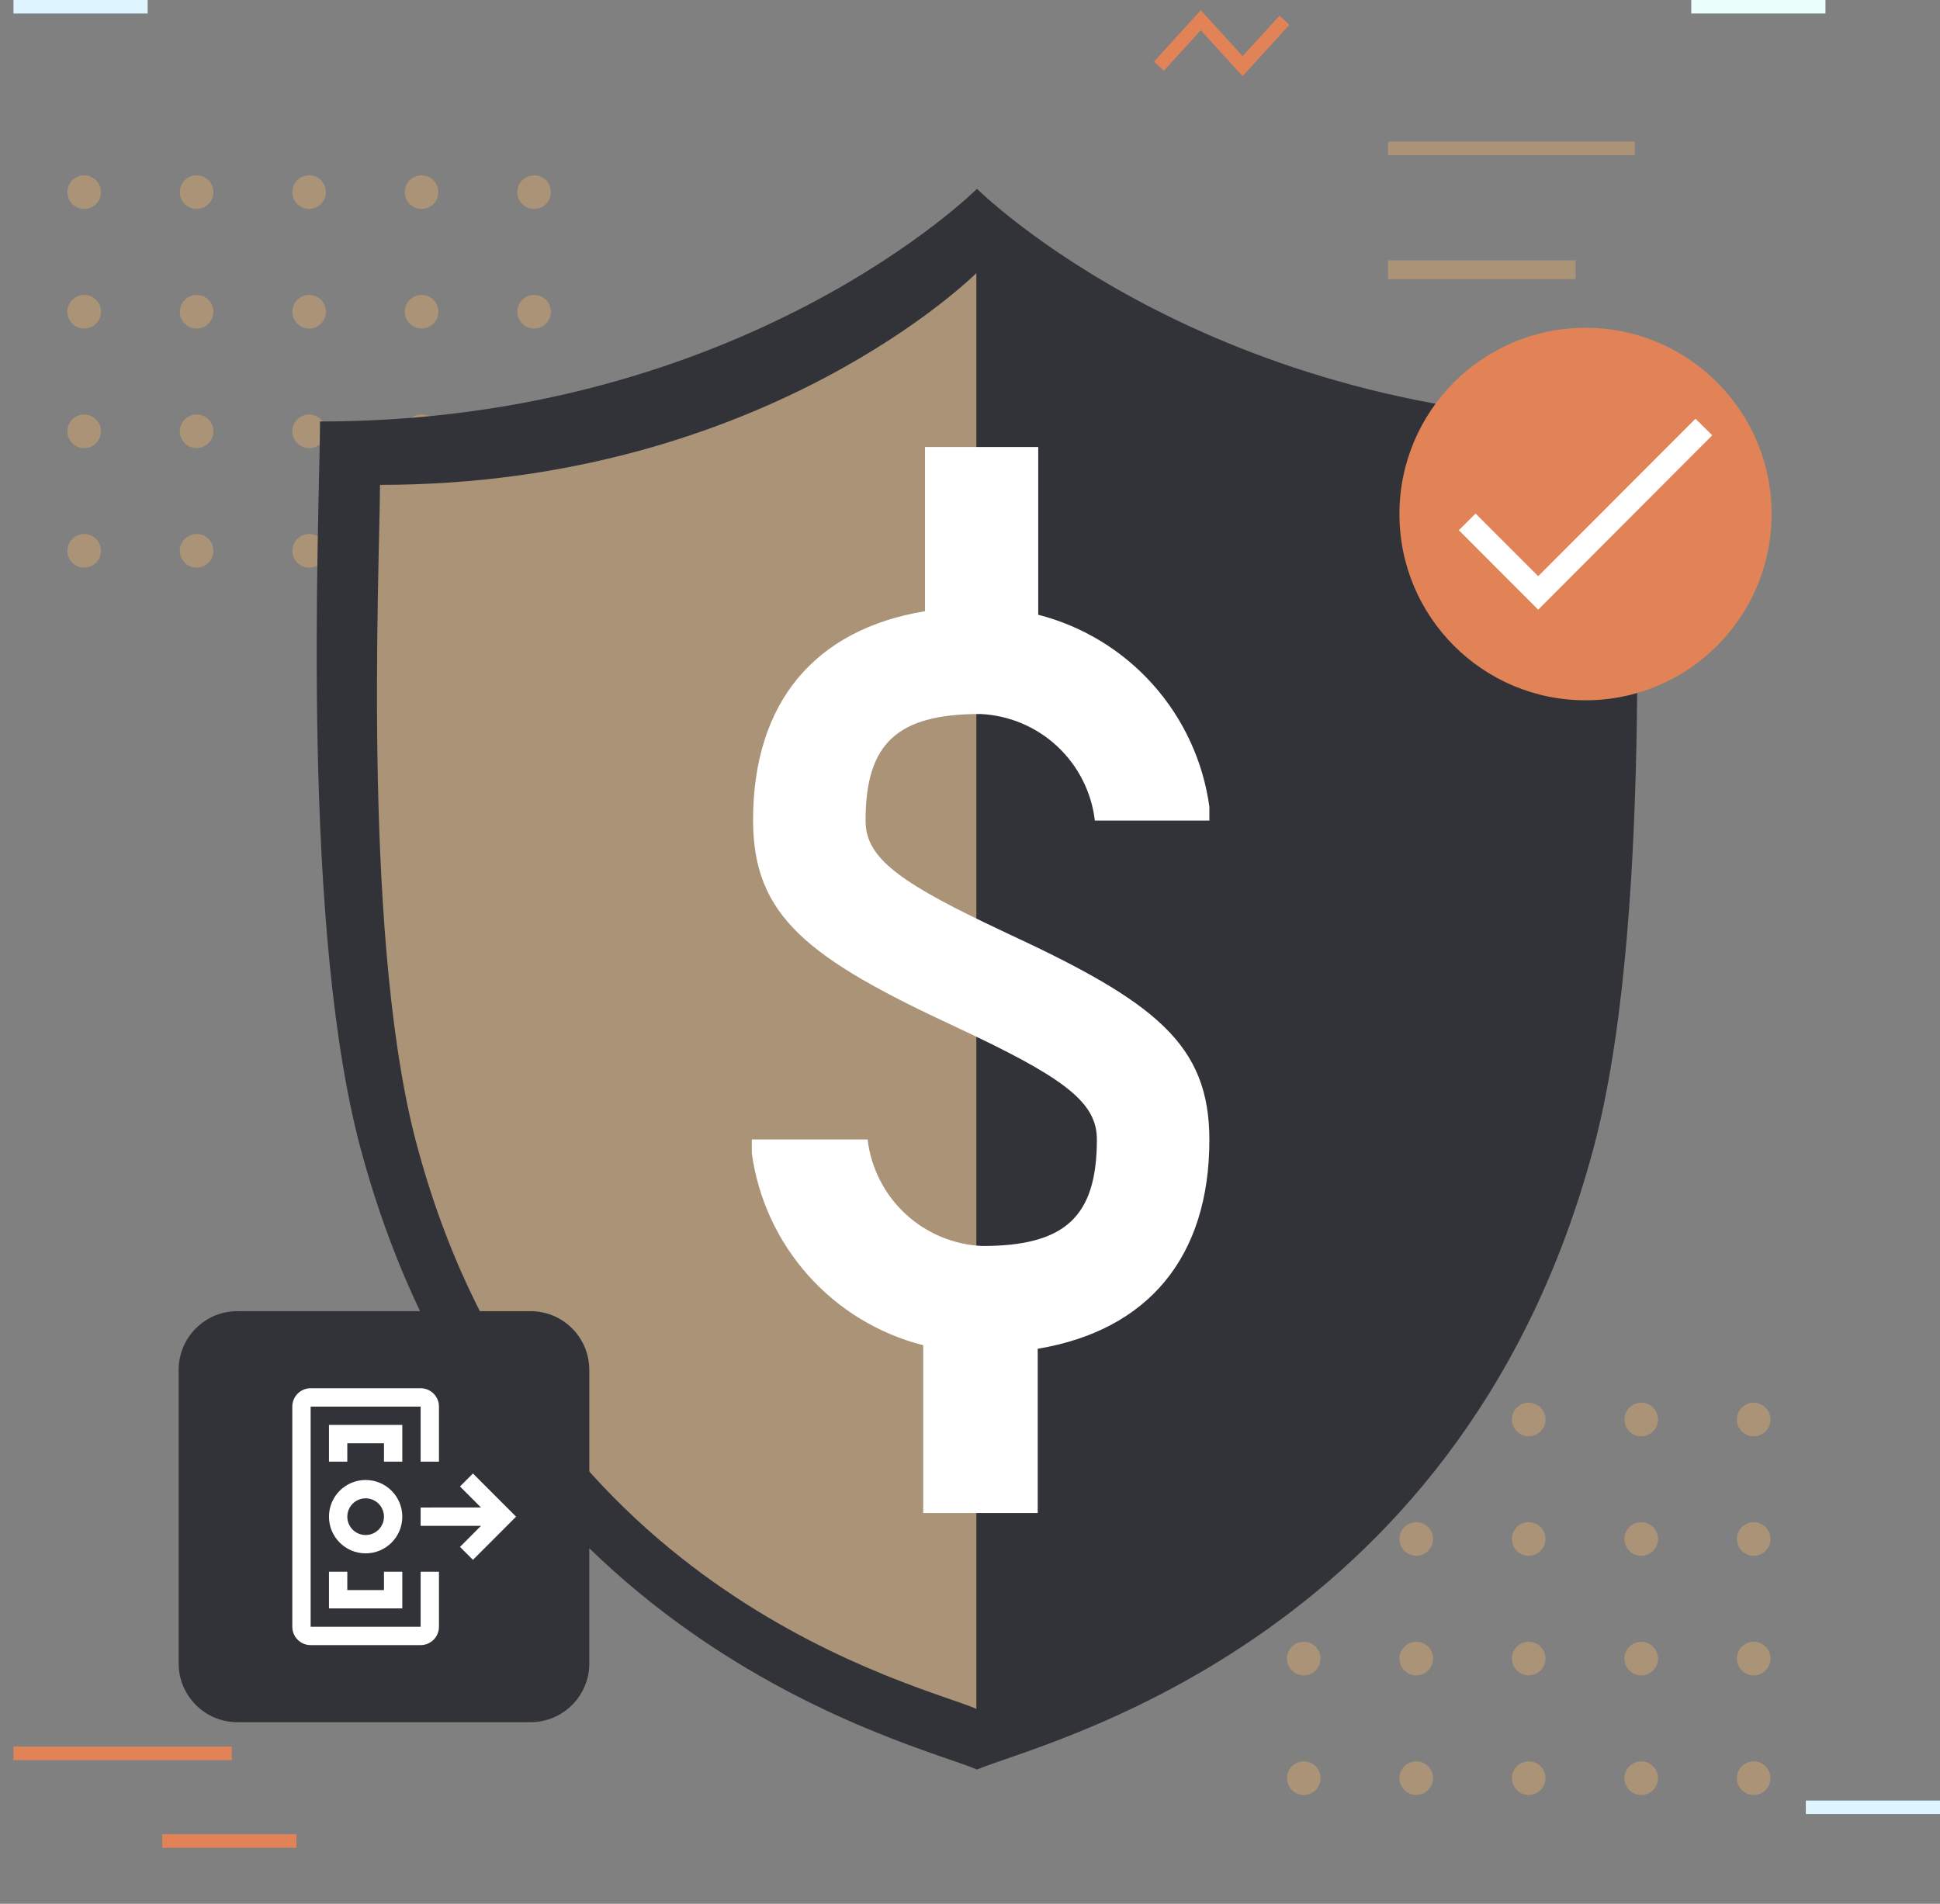 <svg width="432" height="424" viewBox="0 0 432 424" fill="none" xmlns="http://www.w3.org/2000/svg">
<rect x="0" y="0" width="432" height="424" fill="#808080" stroke="none"/>
<path d="M118.932 46.54C120.999 46.54 122.674 44.864 122.674 42.795C122.674 40.727 120.999 39.05 118.932 39.05C116.866 39.05 115.191 40.727 115.191 42.795C115.191 44.864 116.866 46.54 118.932 46.54Z" fill="#AA9377"/>
<path d="M118.932 73.172C120.999 73.172 122.674 71.496 122.674 69.427C122.674 67.359 120.999 65.682 118.932 65.682C116.866 65.682 115.191 67.359 115.191 69.427C115.191 71.496 116.866 73.172 118.932 73.172Z" fill="#AA9377"/>
<path d="M118.932 99.804C120.999 99.804 122.674 98.127 122.674 96.059C122.674 93.991 120.999 92.314 118.932 92.314C116.866 92.314 115.191 93.991 115.191 96.059C115.191 98.127 116.866 99.804 118.932 99.804Z" fill="#AA9377"/>
<path d="M118.932 126.42C120.999 126.42 122.674 124.744 122.674 122.675C122.674 120.607 120.999 118.93 118.932 118.93C116.866 118.93 115.191 120.607 115.191 122.675C115.191 124.744 116.866 126.42 118.932 126.42Z" fill="#AA9377"/>
<path d="M93.878 46.54C95.944 46.54 97.619 44.864 97.619 42.795C97.619 40.727 95.944 39.05 93.878 39.05C91.811 39.05 90.136 40.727 90.136 42.795C90.136 44.864 91.811 46.54 93.878 46.54Z" fill="#AA9377"/>
<path d="M93.878 73.172C95.944 73.172 97.619 71.496 97.619 69.427C97.619 67.359 95.944 65.682 93.878 65.682C91.811 65.682 90.136 67.359 90.136 69.427C90.136 71.496 91.811 73.172 93.878 73.172Z" fill="#AA9377"/>
<path d="M93.878 99.804C95.944 99.804 97.619 98.127 97.619 96.059C97.619 93.991 95.944 92.314 93.878 92.314C91.811 92.314 90.136 93.991 90.136 96.059C90.136 98.127 91.811 99.804 93.878 99.804Z" fill="#AA9377"/>
<path d="M93.878 126.42C95.944 126.42 97.619 124.744 97.619 122.675C97.619 120.607 95.944 118.93 93.878 118.93C91.811 118.93 90.136 120.607 90.136 122.675C90.136 124.744 91.811 126.42 93.878 126.42Z" fill="#AA9377"/>
<path d="M68.839 46.54C70.905 46.54 72.58 44.864 72.58 42.795C72.58 40.727 70.905 39.05 68.839 39.05C66.772 39.05 65.097 40.727 65.097 42.795C65.097 44.864 66.772 46.54 68.839 46.54Z" fill="#AA9377"/>
<path d="M68.839 73.172C70.905 73.172 72.58 71.496 72.58 69.427C72.58 67.359 70.905 65.682 68.839 65.682C66.772 65.682 65.097 67.359 65.097 69.427C65.097 71.496 66.772 73.172 68.839 73.172Z" fill="#AA9377"/>
<path d="M68.839 99.804C70.905 99.804 72.58 98.127 72.58 96.059C72.58 93.991 70.905 92.314 68.839 92.314C66.772 92.314 65.097 93.991 65.097 96.059C65.097 98.127 66.772 99.804 68.839 99.804Z" fill="#AA9377"/>
<path d="M68.839 126.42C70.905 126.42 72.58 124.744 72.58 122.675C72.58 120.607 70.905 118.93 68.839 118.93C66.772 118.93 65.097 120.607 65.097 122.675C65.097 124.744 66.772 126.42 68.839 126.42Z" fill="#AA9377"/>
<path d="M43.784 46.54C45.85 46.54 47.525 44.864 47.525 42.795C47.525 40.727 45.85 39.05 43.784 39.05C41.718 39.05 40.042 40.727 40.042 42.795C40.042 44.864 41.718 46.54 43.784 46.54Z" fill="#AA9377"/>
<path d="M43.784 73.172C45.85 73.172 47.525 71.496 47.525 69.427C47.525 67.359 45.85 65.682 43.784 65.682C41.718 65.682 40.042 67.359 40.042 69.427C40.042 71.496 41.718 73.172 43.784 73.172Z" fill="#AA9377"/>
<path d="M43.784 99.804C45.85 99.804 47.525 98.127 47.525 96.059C47.525 93.991 45.85 92.314 43.784 92.314C41.718 92.314 40.042 93.991 40.042 96.059C40.042 98.127 41.718 99.804 43.784 99.804Z" fill="#AA9377"/>
<path d="M43.784 126.42C45.85 126.42 47.525 124.744 47.525 122.675C47.525 120.607 45.85 118.93 43.784 118.93C41.718 118.93 40.042 120.607 40.042 122.675C40.042 124.744 41.718 126.42 43.784 126.42Z" fill="#AA9377"/>
<path d="M18.746 46.54C20.812 46.54 22.487 44.864 22.487 42.795C22.487 40.727 20.812 39.05 18.746 39.05C16.68 39.05 15.004 40.727 15.004 42.795C15.004 44.864 16.68 46.54 18.746 46.54Z" fill="#AA9377"/>
<path d="M18.746 73.172C20.812 73.172 22.487 71.496 22.487 69.427C22.487 67.359 20.812 65.682 18.746 65.682C16.68 65.682 15.004 67.359 15.004 69.427C15.004 71.496 16.68 73.172 18.746 73.172Z" fill="#AA9377"/>
<path d="M18.746 99.804C20.812 99.804 22.487 98.127 22.487 96.059C22.487 93.991 20.812 92.314 18.746 92.314C16.68 92.314 15.004 93.991 15.004 96.059C15.004 98.127 16.68 99.804 18.746 99.804Z" fill="#AA9377"/>
<path d="M18.746 126.42C20.812 126.42 22.487 124.744 22.487 122.675C22.487 120.607 20.812 118.93 18.746 118.93C16.68 118.93 15.004 120.607 15.004 122.675C15.004 124.744 16.68 126.42 18.746 126.42Z" fill="#AA9377"/>
<path d="M290.325 392.279C288.258 392.279 286.583 393.956 286.583 396.024C286.583 398.093 288.258 399.77 290.325 399.77C292.391 399.77 294.066 398.093 294.066 396.024C294.066 393.956 292.391 392.279 290.325 392.279Z" fill="#AA9377"/>
<path d="M290.325 365.647C288.258 365.647 286.583 367.324 286.583 369.393C286.583 371.461 288.258 373.138 290.325 373.138C292.391 373.138 294.066 371.461 294.066 369.393C294.066 367.324 292.391 365.647 290.325 365.647Z" fill="#AA9377"/>
<path d="M290.325 339.015C288.258 339.015 286.583 340.692 286.583 342.76C286.583 344.829 288.258 346.506 290.325 346.506C292.391 346.506 294.066 344.829 294.066 342.76C294.066 340.692 292.391 339.015 290.325 339.015Z" fill="#AA9377"/>
<path d="M290.325 312.399C288.258 312.399 286.583 314.076 286.583 316.144C286.583 318.213 288.258 319.889 290.325 319.889C292.391 319.889 294.066 318.213 294.066 316.144C294.066 314.076 292.391 312.399 290.325 312.399Z" fill="#AA9377"/>
<path d="M315.379 392.279C313.312 392.279 311.637 393.956 311.637 396.024C311.637 398.093 313.312 399.77 315.379 399.77C317.445 399.77 319.12 398.093 319.12 396.024C319.12 393.956 317.445 392.279 315.379 392.279Z" fill="#AA9377"/>
<path d="M315.379 365.647C313.312 365.647 311.637 367.324 311.637 369.393C311.637 371.461 313.312 373.138 315.379 373.138C317.445 373.138 319.12 371.461 319.12 369.393C319.12 367.324 317.445 365.647 315.379 365.647Z" fill="#AA9377"/>
<path d="M315.379 339.015C313.312 339.015 311.637 340.692 311.637 342.76C311.637 344.829 313.312 346.506 315.379 346.506C317.445 346.506 319.12 344.829 319.12 342.76C319.12 340.692 317.445 339.015 315.379 339.015Z" fill="#AA9377"/>
<path d="M315.379 312.399C313.312 312.399 311.637 314.076 311.637 316.145C311.637 318.213 313.312 319.89 315.379 319.89C317.445 319.89 319.12 318.213 319.12 316.145C319.12 314.076 317.445 312.399 315.379 312.399Z" fill="#AA9377"/>
<path d="M340.418 392.279C338.351 392.279 336.676 393.956 336.676 396.024C336.676 398.093 338.351 399.77 340.418 399.77C342.484 399.77 344.159 398.093 344.159 396.024C344.159 393.956 342.484 392.279 340.418 392.279Z" fill="#AA9377"/>
<path d="M340.418 365.647C338.351 365.647 336.676 367.324 336.676 369.393C336.676 371.461 338.351 373.138 340.418 373.138C342.484 373.138 344.159 371.461 344.159 369.393C344.159 367.324 342.484 365.647 340.418 365.647Z" fill="#AA9377"/>
<path d="M340.418 339.015C338.351 339.015 336.676 340.692 336.676 342.76C336.676 344.829 338.351 346.506 340.418 346.506C342.484 346.506 344.159 344.829 344.159 342.76C344.159 340.692 342.484 339.015 340.418 339.015Z" fill="#AA9377"/>
<path d="M340.418 312.399C338.351 312.399 336.676 314.076 336.676 316.145C336.676 318.213 338.351 319.89 340.418 319.89C342.484 319.89 344.159 318.213 344.159 316.145C344.159 314.076 342.484 312.399 340.418 312.399Z" fill="#AA9377"/>
<path d="M365.472 392.279C363.406 392.279 361.731 393.956 361.731 396.024C361.731 398.093 363.406 399.77 365.472 399.77C367.538 399.77 369.213 398.093 369.213 396.024C369.213 393.956 367.538 392.279 365.472 392.279Z" fill="#AA9377"/>
<path d="M365.472 365.647C363.406 365.647 361.731 367.324 361.731 369.393C361.731 371.461 363.406 373.138 365.472 373.138C367.538 373.138 369.213 371.461 369.213 369.393C369.213 367.324 367.538 365.647 365.472 365.647Z" fill="#AA9377"/>
<path d="M365.472 339.015C363.406 339.015 361.731 340.692 361.731 342.76C361.731 344.829 363.406 346.506 365.472 346.506C367.538 346.506 369.213 344.829 369.213 342.76C369.213 340.692 367.538 339.015 365.472 339.015Z" fill="#AA9377"/>
<path d="M365.472 312.399C363.406 312.399 361.731 314.076 361.731 316.144C361.731 318.213 363.406 319.889 365.472 319.889C367.538 319.889 369.213 318.213 369.213 316.144C369.213 314.076 367.538 312.399 365.472 312.399Z" fill="#AA9377"/>
<path d="M390.511 392.279C388.445 392.279 386.77 393.956 386.77 396.024C386.77 398.093 388.445 399.77 390.511 399.77C392.577 399.77 394.252 398.093 394.252 396.024C394.252 393.956 392.577 392.279 390.511 392.279Z" fill="#AA9377"/>
<path d="M390.511 365.647C388.445 365.647 386.77 367.324 386.77 369.393C386.77 371.461 388.445 373.138 390.511 373.138C392.577 373.138 394.252 371.461 394.252 369.393C394.252 367.324 392.577 365.647 390.511 365.647Z" fill="#AA9377"/>
<path d="M390.511 339.015C388.445 339.015 386.77 340.692 386.77 342.76C386.77 344.829 388.445 346.506 390.511 346.506C392.577 346.506 394.252 344.829 394.252 342.76C394.252 340.692 392.577 339.015 390.511 339.015Z" fill="#AA9377"/>
<path d="M390.511 312.399C388.445 312.399 386.77 314.076 386.77 316.144C386.77 318.213 388.445 319.889 390.511 319.889C392.577 319.889 394.252 318.213 394.252 316.144C394.252 314.076 392.577 312.399 390.511 312.399Z" fill="#AA9377"/>
<path fill-rule="evenodd" clip-rule="evenodd" d="M267.397 2.276L276.703 12.503L284.915 3.494L287.132 5.518L276.701 16.962L267.395 6.735L259.183 15.745L256.966 13.721L267.397 2.276Z" fill="#E18357"/>
<path fill-rule="evenodd" clip-rule="evenodd" d="M364.043 34.544H309.089V31.54H364.043V34.544Z" fill="#AA9377"/>
<path d="M309.089 60.077H350.853" stroke="#AA9377" stroke-width="4.196" stroke-miterlimit="10"/>
<path fill-rule="evenodd" clip-rule="evenodd" d="M3.001 392.002H51.607V388.998H3.001V392.002Z" fill="#E18357"/>
<path fill-rule="evenodd" clip-rule="evenodd" d="M36.136 411.527H66.019V408.523H36.136V411.527Z" fill="#E18357"/>
<path fill-rule="evenodd" clip-rule="evenodd" d="M376.61 3.004H406.493V0H376.61V3.004Z" fill="#EAFFFA"/>
<path fill-rule="evenodd" clip-rule="evenodd" d="M3 3.004H32.884V0H3V3.004Z" fill="#DEF4FF"/>
<path fill-rule="evenodd" clip-rule="evenodd" d="M402.117 404.017H432V401.013H402.117V404.017Z" fill="#DEF4FF"/>
<g clip-path="url(#clip0_140_5549)">
<path d="M217.563 394.104C204.509 388.397 111.182 367.07 80.873 257.88C66.769 208.316 71.12 116.849 71.27 93.87C165.648 93.87 217.563 42.054 217.563 42.054C217.563 42.054 269.478 93.87 363.855 93.87C364.005 116.849 368.356 208.316 354.252 257.88C323.943 367.07 230.616 388.397 217.563 394.104Z" fill="#323339"/>
<path d="M217.413 380.587C205.559 375.33 120.785 356.105 93.327 256.828C80.573 211.921 84.474 128.865 84.624 107.988C170.299 107.988 217.413 60.828 217.413 60.828V380.587Z" fill="#AA9377"/>
<path fill-rule="evenodd" clip-rule="evenodd" d="M231.193 99.553V136.915C241.068 139.448 249.965 144.867 256.752 152.48C263.539 160.093 267.909 169.556 269.304 179.664V182.749H243.803C243.053 176.41 240.076 170.544 235.406 166.198C230.735 161.851 224.674 159.307 218.303 159.019C199.808 159.019 192.747 165.526 192.747 182.749C192.747 190.435 198.912 195.708 219.368 205.526L223.964 207.713C257.254 223.141 269.304 232.51 269.304 253.884C269.304 279.97 255.629 296.295 231.081 300.391V336.968H205.581V299.605C195.693 297.089 186.779 291.677 179.98 284.062C173.181 276.447 168.807 266.975 167.415 256.857V253.771H193.195C193.948 260.12 196.932 265.993 201.614 270.341C206.296 274.688 212.371 277.227 218.751 277.502C237.19 277.502 244.252 270.994 244.252 253.771C244.252 246.086 238.087 240.812 217.631 230.995L213.035 228.807C179.745 213.38 167.695 204.011 167.695 182.637C167.695 156.55 181.37 140.169 205.974 136.13V99.553H231.193Z" fill="white"/>
</g>
<path d="M39.782 305.098C39.782 297.877 45.63 292.022 52.845 292.022H118.16C125.374 292.022 131.223 297.877 131.223 305.098V370.478C131.223 377.7 125.374 383.554 118.16 383.554H52.845C45.63 383.554 39.782 377.7 39.782 370.478V305.098Z" fill="#323339"/>
<path d="M97.749 325.529H93.667V313.271H69.174V362.305H93.667V350.047H97.749V362.305C97.749 364.562 95.921 366.392 93.667 366.392H69.174C66.919 366.392 65.091 364.562 65.091 362.305V313.271C65.091 311.014 66.919 309.184 69.174 309.184H93.667C95.921 309.184 97.749 311.014 97.749 313.271V325.529ZM89.584 325.529H85.502V321.443H77.338V325.529H73.256V317.357H89.584V325.529ZM89.584 358.219H73.256V350.047H77.338V354.133H85.502V350.047H89.584V358.219ZM89.584 337.788C89.584 342.301 85.929 345.96 81.42 345.96C76.911 345.96 73.256 342.301 73.256 337.788C73.256 333.274 76.911 329.615 81.42 329.615C85.929 329.615 89.584 333.274 89.584 337.788ZM85.502 337.788C85.502 335.531 83.675 333.702 81.42 333.702C79.165 333.702 77.338 335.531 77.338 337.788C77.338 340.045 79.165 341.874 81.42 341.874C83.675 341.874 85.502 340.045 85.502 337.788ZM114.923 337.788L105.315 347.405L102.429 344.516L107.11 339.829L93.667 339.831V335.745L107.11 335.743L102.429 331.06L105.315 328.171L114.923 337.788Z" fill="white"/>
<path d="M353.064 155.966C375.95 155.966 394.503 137.395 394.503 114.486C394.503 91.577 375.95 73.006 353.064 73.006C330.178 73.006 311.625 91.577 311.625 114.486C311.625 137.395 330.178 155.966 353.064 155.966Z" fill="#E18357"/>
<path fill-rule="evenodd" clip-rule="evenodd" d="M381.282 96.948L342.526 135.788L324.858 118.092L328.576 114.371L342.526 128.323L377.553 93.261L381.282 96.948Z" fill="white"/>
<defs>
<clipPath id="clip0_140_5549">
<rect width="294.085" height="352.952" fill="white" transform="translate(70.52 42.054)"/>
</clipPath>
</defs>
</svg>
